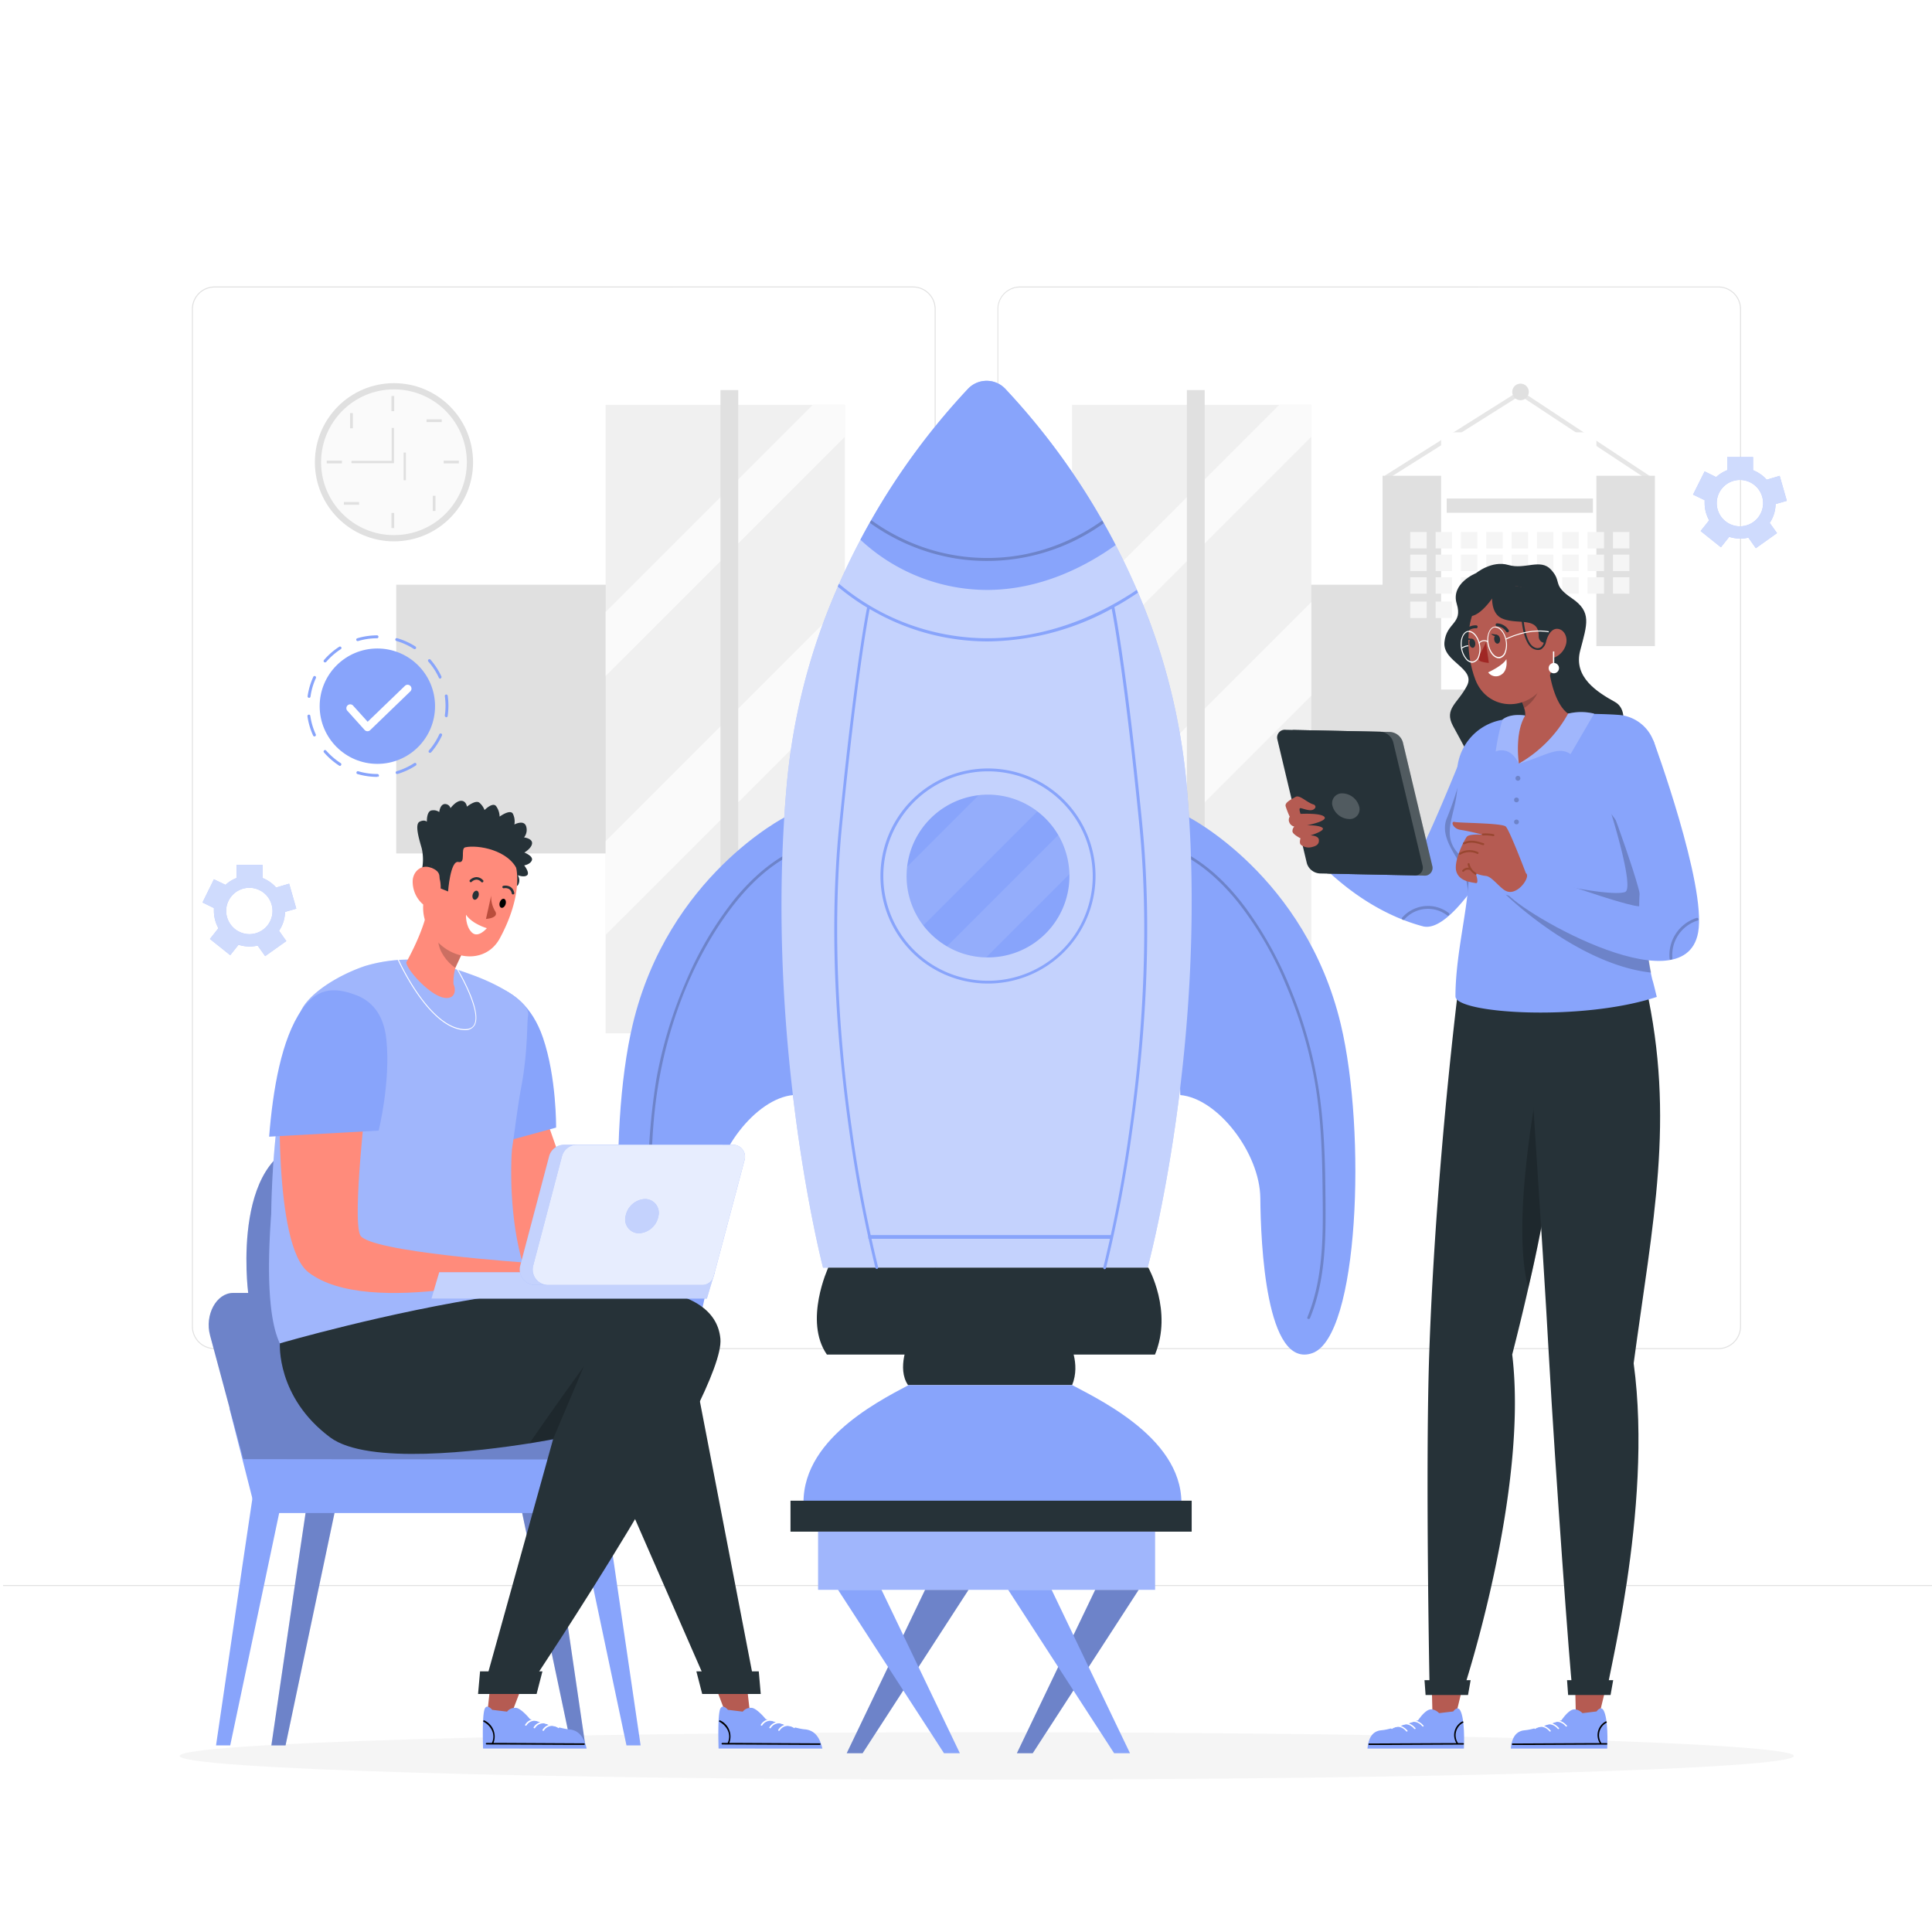 <svg class="animated" id="freepik_stories-starting-a-business-proyect" xmlns="http://www.w3.org/2000/svg" viewBox="0 0 500 500" version="1.1" xmlns:xlink="http://www.w3.org/1999/xlink" xmlns:svgjs="http://svgjs.com/svgjs"><style>svg#freepik_stories-starting-a-business-proyect:not(.animated) .animable {opacity: 0;}svg#freepik_stories-starting-a-business-proyect.animated #freepik--background-complete--inject-1 {animation: 1s 1 forwards cubic-bezier(.36,-0.01,.5,1.38) zoomOut;animation-delay: 0s;}svg#freepik_stories-starting-a-business-proyect.animated #freepik--Shadow--inject-1 {animation: 1s 1 forwards cubic-bezier(.36,-0.01,.5,1.38) fadeIn;animation-delay: 0s;}svg#freepik_stories-starting-a-business-proyect.animated #freepik--Gears--inject-1 {animation: 1s 1 forwards cubic-bezier(.36,-0.01,.5,1.38) zoomOut;animation-delay: 0s;}svg#freepik_stories-starting-a-business-proyect.animated #freepik--Icon--inject-1 {animation: 1s 1 forwards cubic-bezier(.36,-0.01,.5,1.38) fadeIn;animation-delay: 0s;}svg#freepik_stories-starting-a-business-proyect.animated #freepik--Rocket--inject-1 {animation: 1s 1 forwards cubic-bezier(.36,-0.01,.5,1.38) slideRight;animation-delay: 0s;}svg#freepik_stories-starting-a-business-proyect.animated #freepik--character-2--inject-1 {animation: 1s 1 forwards cubic-bezier(.36,-0.01,.5,1.38) zoomIn;animation-delay: 0s;}svg#freepik_stories-starting-a-business-proyect.animated #freepik--character-1--inject-1 {animation: 1s 1 forwards cubic-bezier(.36,-0.01,.5,1.38) zoomIn;animation-delay: 0s;}            @keyframes zoomOut {                0% {                    opacity: 0;                    transform: scale(1.5);                }                100% {                    opacity: 1;                    transform: scale(1);                }            }                    @keyframes fadeIn {                0% {                    opacity: 0;                }                100% {                    opacity: 1;                }            }                    @keyframes slideRight {                0% {                    opacity: 0;                    transform: translateX(30px);                }                100% {                    opacity: 1;                    transform: translateX(0);                }            }                    @keyframes zoomIn {                0% {                    opacity: 0;                    transform: scale(0.5);                }                100% {                    opacity: 1;                    transform: scale(1);                }            }        </style><g id="freepik--background-complete--inject-1" class="animable" style="transform-origin: 250.79px 242.3px;"><path d="M444.71,349.14H264a5.87,5.87,0,0,1-5.86-5.86V80A5.87,5.87,0,0,1,264,74.15H444.71A5.87,5.87,0,0,1,450.57,80V343.28A5.87,5.87,0,0,1,444.71,349.14ZM264,74.4A5.61,5.61,0,0,0,258.35,80V343.28a5.61,5.61,0,0,0,5.61,5.61H444.71a5.61,5.61,0,0,0,5.61-5.61V80a5.61,5.61,0,0,0-5.61-5.61Z" style="fill: rgb(224, 224, 224); transform-origin: 354.355px 211.645px;" id="el7fgrkqkmf2j" class="animable"></path><path d="M236.28,349.14H55.53a5.87,5.87,0,0,1-5.86-5.86V80a5.87,5.87,0,0,1,5.86-5.86H236.28A5.87,5.87,0,0,1,242.14,80V343.28A5.87,5.87,0,0,1,236.28,349.14ZM55.53,74.4A5.61,5.61,0,0,0,49.92,80V343.28a5.61,5.61,0,0,0,5.61,5.61H236.28a5.61,5.61,0,0,0,5.61-5.61V80a5.61,5.61,0,0,0-5.61-5.61Z" style="fill: rgb(224, 224, 224); transform-origin: 145.905px 211.64px;" id="el4g8ry8lwhpr" class="animable"></path><rect x="0.79" y="410.21" width="500" height="0.25" style="fill: rgb(224, 224, 224); transform-origin: 250.79px 410.335px;" id="elqdsm1zlulqf" class="animable"></rect><g id="elkexnilgj0tl"><rect x="102.55" y="151.33" width="170.3" height="69.54" style="fill: rgb(224, 224, 224); transform-origin: 187.7px 186.1px; transform: rotate(90deg);" class="animable"></rect></g><rect x="156.74" y="104.77" width="61.91" height="162.66" style="fill: rgb(240, 240, 240); transform-origin: 187.695px 186.1px;" id="elxrgffri57ha" class="animable"></rect><polygon points="218.65 104.77 218.65 113.04 156.74 174.94 156.74 158.38 210.36 104.77 218.65 104.77" style="fill: rgb(250, 250, 250); transform-origin: 187.695px 139.855px;" id="elt9rc8y164w" class="animable"></polygon><polygon points="218.65 155.8 218.65 180.04 156.74 241.94 156.74 217.71 218.65 155.8" style="fill: rgb(250, 250, 250); transform-origin: 187.695px 198.87px;" id="elm2txkpvq5hk" class="animable"></polygon><rect x="186.45" y="100.95" width="4.61" height="170.3" style="fill: rgb(224, 224, 224); transform-origin: 188.755px 186.1px;" id="el1gpgarl14lk" class="animable"></rect><g id="elqjlqo127lf"><rect x="223.26" y="151.33" width="170.3" height="69.54" style="fill: rgb(224, 224, 224); transform-origin: 308.41px 186.1px; transform: rotate(90deg);" class="animable"></rect></g><rect x="277.46" y="104.77" width="61.91" height="162.66" style="fill: rgb(240, 240, 240); transform-origin: 308.415px 186.1px;" id="el851mgpqim3s" class="animable"></rect><polygon points="339.37 104.77 339.37 113.04 277.46 174.94 277.46 158.38 331.08 104.77 339.37 104.77" style="fill: rgb(250, 250, 250); transform-origin: 308.415px 139.855px;" id="el3zovcucbxt8" class="animable"></polygon><polygon points="339.37 155.8 339.37 180.04 277.46 241.94 277.46 217.71 339.37 155.8" style="fill: rgb(250, 250, 250); transform-origin: 308.415px 198.87px;" id="ela0n81iuai2r" class="animable"></polygon><rect x="307.16" y="100.95" width="4.61" height="170.3" style="fill: rgb(224, 224, 224); transform-origin: 309.465px 186.1px;" id="el4r78y1ipaku" class="animable"></rect><circle cx="101.96" cy="119.63" r="20.47" style="fill: rgb(224, 224, 224); transform-origin: 101.96px 119.63px;" id="elvxefm742gq" class="animable"></circle><g id="el5j2xs688jmm"><circle cx="101.96" cy="119.63" r="18.86" style="fill: rgb(250, 250, 250); transform-origin: 101.96px 119.63px; transform: rotate(-76.94deg);" class="animable"></circle></g><rect x="101.31" y="102.48" width="0.71" height="3.93" style="fill: rgb(224, 224, 224); transform-origin: 101.665px 104.445px;" id="elmnym6ypz4jj" class="animable"></rect><rect x="101.31" y="132.74" width="0.71" height="3.93" style="fill: rgb(224, 224, 224); transform-origin: 101.665px 134.705px;" id="elkg0dnykqcad" class="animable"></rect><rect x="84.56" y="119.22" width="3.93" height="0.71" style="fill: rgb(224, 224, 224); transform-origin: 86.525px 119.575px;" id="elipcmeaz5li" class="animable"></rect><rect x="114.82" y="119.22" width="3.93" height="0.71" style="fill: rgb(224, 224, 224); transform-origin: 116.785px 119.575px;" id="el7yz0b6sjhz9" class="animable"></rect><g id="elsfwuz50u8ri"><rect x="110.39" y="108.53" width="3.93" height="0.71" style="fill: rgb(224, 224, 224); transform-origin: 112.355px 108.885px; transform: rotate(-45deg);" class="animable"></rect></g><g id="elkxi6arwti0f"><rect x="89" y="129.92" width="3.93" height="0.71" style="fill: rgb(224, 224, 224); transform-origin: 90.965px 130.275px; transform: rotate(-45.02deg);" class="animable"></rect></g><g id="elut12ek4uer"><rect x="90.61" y="106.91" width="0.71" height="3.93" style="fill: rgb(224, 224, 224); transform-origin: 90.965px 108.875px; transform: rotate(-45.01deg);" class="animable"></rect></g><g id="elh3g4uza5oc"><rect x="112" y="128.31" width="0.71" height="3.93" style="fill: rgb(224, 224, 224); transform-origin: 112.355px 130.275px; transform: rotate(-44.99deg);" class="animable"></rect></g><g id="elbqen8e1b4gv"><rect x="104.45" y="117.12" width="0.6" height="7.17" style="fill: rgb(224, 224, 224); transform-origin: 104.75px 120.705px; transform: rotate(-68.51deg);" class="animable"></rect></g><polygon points="101.96 119.88 90.96 119.88 90.96 119.27 101.36 119.27 101.36 110.74 101.96 110.74 101.96 119.88" style="fill: rgb(224, 224, 224); transform-origin: 96.46px 115.31px;" id="elhkx8mpc87p" class="animable"></polygon><polygon points="359.01 124.03 358.41 123.08 393.4 101.03 427.54 123.57 426.92 124.51 393.39 102.37 359.01 124.03" style="fill: rgb(230, 230, 230); transform-origin: 392.975px 112.77px;" id="elabq8uiakll4" class="animable"></polygon><rect x="357.81" y="123.13" width="70.48" height="44.08" style="fill: rgb(224, 224, 224); transform-origin: 393.05px 145.17px;" id="elhrk8bns1kmr" class="animable"></rect><g id="el8tp2ldg48s"><rect x="372.96" y="111.89" width="40.18" height="66.57" style="fill: rgb(255, 255, 255); transform-origin: 393.05px 145.175px; transform: rotate(90deg);" class="animable"></rect></g><rect x="364.97" y="137.68" width="4.25" height="4.25" style="fill: rgb(245, 245, 245); transform-origin: 367.095px 139.805px;" id="el205ij2tb1xi" class="animable"></rect><rect x="371.53" y="137.68" width="4.25" height="4.25" style="fill: rgb(245, 245, 245); transform-origin: 373.655px 139.805px;" id="elt28c6y6r7u" class="animable"></rect><rect x="378.08" y="137.68" width="4.25" height="4.25" style="fill: rgb(245, 245, 245); transform-origin: 380.205px 139.805px;" id="elb70ul3qxs" class="animable"></rect><rect x="384.64" y="137.68" width="4.25" height="4.25" style="fill: rgb(245, 245, 245); transform-origin: 386.765px 139.805px;" id="elnxxc4vvb00n" class="animable"></rect><rect x="391.2" y="137.68" width="4.25" height="4.25" style="fill: rgb(245, 245, 245); transform-origin: 393.325px 139.805px;" id="eld4ayq3vl257" class="animable"></rect><rect x="397.76" y="137.68" width="4.25" height="4.25" style="fill: rgb(245, 245, 245); transform-origin: 399.885px 139.805px;" id="eltxmuu5gdfal" class="animable"></rect><rect x="404.31" y="137.68" width="4.25" height="4.25" style="fill: rgb(245, 245, 245); transform-origin: 406.435px 139.805px;" id="eldfej67xrm98" class="animable"></rect><rect x="410.87" y="137.68" width="4.25" height="4.25" style="fill: rgb(245, 245, 245); transform-origin: 412.995px 139.805px;" id="el67s2fp27dkp" class="animable"></rect><rect x="417.43" y="137.68" width="4.25" height="4.25" style="fill: rgb(245, 245, 245); transform-origin: 419.555px 139.805px;" id="elyhv366tsx3" class="animable"></rect><rect x="364.97" y="143.54" width="4.25" height="4.25" style="fill: rgb(245, 245, 245); transform-origin: 367.095px 145.665px;" id="elpntyh81zcmc" class="animable"></rect><rect x="371.53" y="143.54" width="4.25" height="4.25" style="fill: rgb(245, 245, 245); transform-origin: 373.655px 145.665px;" id="eli467nh8uqke" class="animable"></rect><rect x="378.08" y="143.54" width="4.25" height="4.25" style="fill: rgb(245, 245, 245); transform-origin: 380.205px 145.665px;" id="ely5u61j07t8" class="animable"></rect><rect x="384.64" y="143.54" width="4.25" height="4.25" style="fill: rgb(245, 245, 245); transform-origin: 386.765px 145.665px;" id="elaeed46t8r" class="animable"></rect><rect x="391.2" y="143.54" width="4.25" height="4.25" style="fill: rgb(245, 245, 245); transform-origin: 393.325px 145.665px;" id="elu47bw9wsvcb" class="animable"></rect><rect x="397.76" y="143.54" width="4.25" height="4.25" style="fill: rgb(245, 245, 245); transform-origin: 399.885px 145.665px;" id="ele7ww9w6otr" class="animable"></rect><rect x="404.31" y="143.54" width="4.25" height="4.25" style="fill: rgb(245, 245, 245); transform-origin: 406.435px 145.665px;" id="el6msysf4vwe" class="animable"></rect><rect x="410.87" y="143.54" width="4.25" height="4.25" style="fill: rgb(245, 245, 245); transform-origin: 412.995px 145.665px;" id="el65w27xgj3uh" class="animable"></rect><rect x="417.43" y="143.54" width="4.25" height="4.25" style="fill: rgb(245, 245, 245); transform-origin: 419.555px 145.665px;" id="elzs0j4g27fe8" class="animable"></rect><rect x="364.97" y="149.39" width="4.25" height="4.25" style="fill: rgb(245, 245, 245); transform-origin: 367.095px 151.515px;" id="el2dd7jckbru8" class="animable"></rect><rect x="371.53" y="149.39" width="4.25" height="4.25" style="fill: rgb(245, 245, 245); transform-origin: 373.655px 151.515px;" id="el5l1s8j17xgw" class="animable"></rect><rect x="378.08" y="149.39" width="4.25" height="4.25" style="fill: rgb(245, 245, 245); transform-origin: 380.205px 151.515px;" id="elepst3k5it5q" class="animable"></rect><rect x="384.64" y="149.39" width="4.25" height="4.25" style="fill: rgb(245, 245, 245); transform-origin: 386.765px 151.515px;" id="el4fse13fs40w" class="animable"></rect><rect x="391.2" y="149.39" width="4.25" height="4.25" style="fill: rgb(245, 245, 245); transform-origin: 393.325px 151.515px;" id="elqrc23ajet3k" class="animable"></rect><rect x="397.76" y="149.39" width="4.25" height="4.25" style="fill: rgb(245, 245, 245); transform-origin: 399.885px 151.515px;" id="elfvy5spdu3n6" class="animable"></rect><rect x="404.31" y="149.39" width="4.25" height="4.25" style="fill: rgb(245, 245, 245); transform-origin: 406.435px 151.515px;" id="elvl3pddpq14i" class="animable"></rect><rect x="410.87" y="149.39" width="4.25" height="4.25" style="fill: rgb(245, 245, 245); transform-origin: 412.995px 151.515px;" id="elzbmj1zrrfr" class="animable"></rect><rect x="417.43" y="149.39" width="4.25" height="4.25" style="fill: rgb(245, 245, 245); transform-origin: 419.555px 151.515px;" id="el8kg7au35t5e" class="animable"></rect><rect x="364.97" y="155.69" width="4.25" height="4.25" style="fill: rgb(245, 245, 245); transform-origin: 367.095px 157.815px;" id="elfw9jfsok6hd" class="animable"></rect><rect x="371.53" y="155.69" width="4.25" height="4.25" style="fill: rgb(245, 245, 245); transform-origin: 373.655px 157.815px;" id="elgtymli1stip" class="animable"></rect><rect x="378.08" y="155.69" width="4.25" height="4.25" style="fill: rgb(245, 245, 245); transform-origin: 380.205px 157.815px;" id="elegfv7v14lui" class="animable"></rect><rect x="384.64" y="155.69" width="4.25" height="4.25" style="fill: rgb(245, 245, 245); transform-origin: 386.765px 157.815px;" id="el932x61fxkqq" class="animable"></rect><rect x="374.41" y="129.02" width="37.84" height="3.68" style="fill: rgb(224, 224, 224); transform-origin: 393.33px 130.86px;" id="elfszf60tki3" class="animable"></rect><path d="M395.65,101.43a2.14,2.14,0,1,1-2.14-2.14A2.14,2.14,0,0,1,395.65,101.43Z" style="fill: rgb(224, 224, 224); transform-origin: 393.51px 101.43px;" id="el00vfbb3ztvdd" class="animable"></path></g><g id="freepik--Shadow--inject-1" class="animable" style="transform-origin: 255.375px 454.435px;"><path d="M464.25,454.44c0,3.38-93.52,6.13-208.87,6.13S46.5,457.82,46.5,454.44,140,448.3,255.38,448.3,464.25,451.05,464.25,454.44Z" style="fill: rgb(245, 245, 245); transform-origin: 255.375px 454.435px;" id="elii01i47ung" class="animable"></path></g><g id="freepik--Gears--inject-1" class="animable" style="transform-origin: 257.42px 182.865px;"><path d="M73.77,236l2.91-.84-1.85-6.46-3.37,1a9.12,9.12,0,0,0-3.52-2.47v-3.4H61.22v3.4A9.11,9.11,0,0,0,58.36,229l-3-1.44-2.95,6,2.95,1.44c0,.25,0,.49,0,.74a9.2,9.2,0,0,0,1.17,4.48h0L54.33,243l5.25,4.2,2.15-2.7a9.29,9.29,0,0,0,2.85.45,9.07,9.07,0,0,0,2.1-.24l1.94,2.73,5.48-3.89-1.89-2.67A9,9,0,0,0,73.77,236Zm-15.24-.24a6,6,0,1,1,6,6A6.06,6.06,0,0,1,58.53,235.79Z" style="fill: rgb(136, 164, 251); transform-origin: 64.545px 235.635px;" id="elqjvp3502d3" class="animable"></path><g id="elgcpt7b27tbp"><path d="M73.77,236l2.91-.84-1.85-6.46-3.37,1a9.12,9.12,0,0,0-3.52-2.47v-3.4H61.22v3.4A9.11,9.11,0,0,0,58.36,229l-3-1.44-2.95,6,2.95,1.44c0,.25,0,.49,0,.74a9.2,9.2,0,0,0,1.17,4.48h0L54.33,243l5.25,4.2,2.15-2.7a9.29,9.29,0,0,0,2.85.45,9.07,9.07,0,0,0,2.1-.24l1.94,2.73,5.48-3.89-1.89-2.67A9,9,0,0,0,73.77,236Zm-15.24-.24a6,6,0,1,1,6,6A6.06,6.06,0,0,1,58.53,235.79Z" style="fill: rgb(255, 255, 255); opacity: 0.6; transform-origin: 64.545px 235.635px;" class="animable"></path></g><path d="M459.52,130.45l2.91-.84-1.85-6.46-3.36,1a9.24,9.24,0,0,0-3.53-2.46v-3.4H447v3.4a9.11,9.11,0,0,0-2.86,1.78L441.16,122l-3,6,3,1.44c0,.25,0,.49,0,.74a9.2,9.2,0,0,0,1.17,4.48h0l-2.21,2.77,5.25,4.2,2.15-2.7a9.29,9.29,0,0,0,2.85.45,9.16,9.16,0,0,0,2.11-.24l1.93,2.73,5.48-3.9L458,135.33A9,9,0,0,0,459.52,130.45Zm-15.23-.24a6,6,0,1,1,6,6A6,6,0,0,1,444.29,130.21Z" style="fill: rgb(136, 164, 251); transform-origin: 450.295px 130.08px;" id="el67uzloln8iq" class="animable"></path><g id="el0k68rcfq1c7f"><path d="M459.52,130.45l2.91-.84-1.85-6.46-3.36,1a9.24,9.24,0,0,0-3.53-2.46v-3.4H447v3.4a9.11,9.11,0,0,0-2.86,1.78L441.16,122l-3,6,3,1.44c0,.25,0,.49,0,.74a9.2,9.2,0,0,0,1.17,4.48h0l-2.21,2.77,5.25,4.2,2.15-2.7a9.29,9.29,0,0,0,2.85.45,9.16,9.16,0,0,0,2.11-.24l1.93,2.73,5.48-3.9L458,135.33A9,9,0,0,0,459.52,130.45Zm-15.23-.24a6,6,0,1,1,6,6A6,6,0,0,1,444.29,130.21Z" style="fill: rgb(255, 255, 255); opacity: 0.6; transform-origin: 450.295px 130.08px;" class="animable"></path></g></g><g id="freepik--Icon--inject-1" class="animable" style="transform-origin: 97.808px 182.745px;"><path d="M97.67,201.06a18.29,18.29,0,0,1-5.16-.74.36.36,0,0,1-.25-.46.37.37,0,0,1,.46-.26,17.51,17.51,0,0,0,4.94.71.41.41,0,0,1,.41.38.34.34,0,0,1-.33.37v-.37Zm5.11-.74a.38.38,0,0,1-.36-.27.36.36,0,0,1,.25-.46,17.61,17.61,0,0,0,4.53-2.1.38.38,0,0,1,.52.11.38.38,0,0,1-.11.52,18.21,18.21,0,0,1-4.72,2.18ZM88,198.22a.36.36,0,0,1-.2-.06,18.59,18.59,0,0,1-3.94-3.41.38.38,0,0,1,0-.53.37.37,0,0,1,.53,0,18.1,18.1,0,0,0,3.77,3.27.36.36,0,0,1,.12.51A.38.38,0,0,1,88,198.22Zm23.27-3.4a.38.38,0,0,1-.25-.09.38.38,0,0,1,0-.53,17.36,17.36,0,0,0,2.69-4.2.38.38,0,0,1,.69.31,18.37,18.37,0,0,1-2.81,4.38A.35.35,0,0,1,111.25,194.82Zm-29.89-4.23a.37.37,0,0,1-.34-.22,18,18,0,0,1-1.47-5,.37.37,0,0,1,.32-.42.36.36,0,0,1,.42.31,17.37,17.37,0,0,0,1.41,4.79.37.37,0,0,1-.18.5A.45.45,0,0,1,81.36,190.59Zm34.06-5h0a.38.38,0,0,1-.32-.43,17.39,17.39,0,0,0,0-5,.37.37,0,0,1,.32-.42.37.37,0,0,1,.42.31,18,18,0,0,1,0,5.21A.38.38,0,0,1,115.42,185.63Zm-35.51-5h0a.38.38,0,0,1-.32-.42,18.2,18.2,0,0,1,1.47-5,.37.37,0,0,1,.49-.19.39.39,0,0,1,.19.5,17,17,0,0,0-1.4,4.79A.38.38,0,0,1,79.91,180.6Zm34-4.95a.39.39,0,0,1-.34-.22,17.23,17.23,0,0,0-2.72-4.19.38.38,0,0,1,0-.53.37.37,0,0,1,.53,0,18.13,18.13,0,0,1,2.83,4.36.38.38,0,0,1-.18.5A.47.47,0,0,1,114,175.65ZM84.1,171.42a.38.38,0,0,1-.24-.09.37.37,0,0,1,0-.53,18.34,18.34,0,0,1,3.93-3.42.38.38,0,0,1,.52.11.37.37,0,0,1-.12.52,17.56,17.56,0,0,0-3.76,3.28A.37.37,0,0,1,84.1,171.42ZM107.32,168a.41.41,0,0,1-.21-.05,17.09,17.09,0,0,0-4.54-2.07.38.38,0,0,1-.25-.47.36.36,0,0,1,.46-.25,18.1,18.1,0,0,1,4.74,2.15.38.38,0,0,1,.11.52A.37.37,0,0,1,107.32,168Zm-14.74-2.09a.37.37,0,0,1-.1-.73,17.83,17.83,0,0,1,5.15-.75h0a.38.38,0,0,1,0,.75,17.17,17.17,0,0,0-4.94.72Z" style="fill: rgb(136, 164, 251); transform-origin: 97.808px 182.745px;" id="elnxra5s46y1b" class="animable"></path><circle cx="97.66" cy="182.76" r="14.93" style="fill: rgb(136, 164, 251); transform-origin: 97.66px 182.76px;" id="el8cf3n9guonu" class="animable"></circle><path d="M95.07,189.24h0a1,1,0,0,1-.71-.33l-4.5-5a1,1,0,0,1,1.48-1.34l3.81,4.22,9.63-9.28a1,1,0,0,1,1.42,0,1,1,0,0,1,0,1.41L95.76,189A1,1,0,0,1,95.07,189.24Z" style="fill: rgb(255, 255, 255); transform-origin: 98.065px 183.228px;" id="elijfmme5jkrj" class="animable"></path></g><g id="freepik--Rocket--inject-1" class="animable" style="transform-origin: 255.375px 276.137px;"><path d="M203.3,211.39s-30.4,15.33-39.55,53.72c-6.67,28-4.65,80.84,7.37,85.08s13.36-28.48,13.46-40.11,11-25.83,20.71-26.68C205.29,283.4,207.19,222,203.3,211.39Z" style="fill: rgb(136, 164, 251); transform-origin: 182.868px 280.978px;" id="elley4qq2vee" class="animable"></path><g id="el33jo275ilst"><path d="M207.85,219c-7.19,2.74-13.1,8-17.89,13.88a90.79,90.79,0,0,0-12.47,21.21,114.48,114.48,0,0,0-7.65,25.34,171.9,171.9,0,0,0-2.13,27.76c-.16,11.37-.44,23.21,4,33.93.17.43.88.24.7-.19-3.84-9.34-4.07-19.54-4-29.49.08-9.39.22-18.82,1.55-28.13,2.38-16.54,8.41-33.27,18.22-46.89,5.09-7.06,11.62-13.57,19.88-16.72.44-.17.25-.87-.19-.7Z" style="opacity: 0.2; transform-origin: 187.974px 280.168px;" class="animable"></path></g><path d="M307.45,211.39s30.4,15.33,39.55,53.72c6.67,28,4.65,80.84-7.37,85.08s-13.36-28.48-13.46-40.11-11-25.83-20.71-26.68C305.46,283.4,303.56,222,307.45,211.39Z" style="fill: rgb(136, 164, 251); transform-origin: 327.882px 280.978px;" id="el6x6fs4o4cnw" class="animable"></path><g id="elm56i0928q9q"><path d="M302.71,219.69c7.23,2.76,13.14,8.12,17.9,14.11a90.63,90.63,0,0,1,12.16,21A114,114,0,0,1,340.28,280c1.59,9.12,1.91,18.39,2,27.63.15,11.17.39,22.76-3.94,33.29-.17.43.53.62.7.19,3.89-9.46,4.09-19.82,4-29.9-.08-9.51-.25-19.06-1.63-28.49a113.68,113.68,0,0,0-7.16-26.17,95.49,95.49,0,0,0-11.71-21.37C317.47,228.31,311,222.09,302.9,219c-.44-.17-.63.53-.19.7Z" style="opacity: 0.2; transform-origin: 322.757px 280.163px;" class="animable"></path></g><path d="M297,328.06H213s-15.38-59.1-9.35-125.37a163.48,163.48,0,0,1,13.2-50.88c.1-.25.21-.5.32-.74,1.76-4,3.61-7.77,5.51-11.36a180.41,180.41,0,0,1,27.67-38.87,6.65,6.65,0,0,1,10,0,180.59,180.59,0,0,1,28.38,40.22c1.9,3.67,3.75,7.54,5.5,11.6l.31.72a164.13,164.13,0,0,1,12.52,49.31C313.08,269,297,328.06,297,328.06Z" style="fill: rgb(136, 164, 251); transform-origin: 255.329px 213.317px;" id="elr9xwtgedmem" class="animable"></path><g id="el33qxlqenzkh"><g style="opacity: 0.5; transform-origin: 255.329px 213.317px;" class="animable"><path d="M297,328.06H213s-15.38-59.1-9.35-125.37a163.48,163.48,0,0,1,13.2-50.88c.1-.25.21-.5.32-.74,1.76-4,3.61-7.77,5.51-11.36a180.41,180.41,0,0,1,27.67-38.87,6.65,6.65,0,0,1,10,0,180.59,180.59,0,0,1,28.38,40.22c1.9,3.67,3.75,7.54,5.5,11.6l.31.72a164.13,164.13,0,0,1,12.52,49.31C313.08,269,297,328.06,297,328.06Z" style="fill: rgb(255, 255, 255); transform-origin: 255.329px 213.317px;" id="el2yowb15q1uy" class="animable"></path></g></g><rect x="224.72" y="319.64" width="62.99" height="0.96" style="fill: rgb(136, 164, 251); transform-origin: 256.215px 320.12px;" id="elw2cnxgcnbuh" class="animable"></rect><path d="M298.91,350.56H214c-6.05-8.71.35-22.5.35-22.5h82.84S303.56,339.31,298.91,350.56Z" style="fill: rgb(38, 50, 56); transform-origin: 256.004px 339.31px;" id="elcikv5mkqpr8" class="animable"></path><path d="M277.46,358.46H235c-3-4.36.18-11.25.18-11.25H276.6S279.78,352.83,277.46,358.46Z" style="fill: rgb(38, 50, 56); transform-origin: 256.01px 352.835px;" id="el9emarpbxx6j" class="animable"></path><path d="M277.48,358.46H235.14c-8.57,4.55-29.89,15.41-26.91,33.81h97.25C308.46,373.87,286.05,363,277.48,358.46Z" style="fill: rgb(136, 164, 251); transform-origin: 256.849px 375.365px;" id="el4eigb0kdj5v" class="animable"></path><rect x="204.58" y="388.38" width="103.83" height="8.01" style="fill: rgb(38, 50, 56); transform-origin: 256.495px 392.385px;" id="el2stfffup9qb" class="animable"></rect><path d="M288.73,141.06c-7.66,5.48-19.38,11.62-33.38,11.62a48.27,48.27,0,0,1-32.68-13q1.2-2.27,2.42-4.42l.39-.67a178.93,178.93,0,0,1,24.86-33.78,6.65,6.65,0,0,1,10,0,178.59,178.59,0,0,1,24.92,33.87l.39.69Q287.22,138.14,288.73,141.06Z" style="fill: rgb(136, 164, 251); transform-origin: 255.7px 125.612px;" id="eleirx8nfp7g5" class="animable"></path><g id="elrkriou8amme"><path d="M285.66,135.4a52.61,52.61,0,0,1-7.79,4.63,51.63,51.63,0,0,1-30.93,4.44,52.64,52.64,0,0,1-21.85-9.18l.39-.67a51.3,51.3,0,0,0,8.4,4.95,50.68,50.68,0,0,0,30.78,4,51.78,51.78,0,0,0,20.61-8.85Z" style="opacity: 0.2; transform-origin: 255.375px 139.895px;" class="animable"></path></g><path d="M295.61,213.27c-3.85-38.88-6.86-54.44-7.21-56.15,1.45-.79,2.81-1.59,4-2.37.73-.45,1.43-.91,2.1-1.37l-.31-.72c-.71.48-1.44,1-2.2,1.44-8,5.05-20.85,11.08-36.33,11.08a59.52,59.52,0,0,1-34.11-10.72c-1.65-1.14-3.12-2.29-4.43-3.39-.11.24-.22.49-.32.74,1.27,1.06,2.7,2.16,4.28,3.27,1,.7,2.13,1.43,3.32,2.15-.43,2.16-3.4,17.85-7.18,56-3,29.8-.26,59.45,2.52,79.08a350.5,350.5,0,0,0,6.82,35.81.36.36,0,0,0,.35.27l.09,0a.37.37,0,0,0,.26-.44,348.89,348.89,0,0,1-6.8-35.74c-2.78-19.58-5.47-49.16-2.52-78.89,3.66-36.94,6.56-52.79,7.12-55.72A60,60,0,0,0,255.7,166a68,68,0,0,0,32-8.46c.5,2.54,3.43,18.3,7.15,55.85,2.95,29.73.26,59.31-2.52,78.89a348.89,348.89,0,0,1-6.8,35.74.37.37,0,0,0,.26.44l.09,0a.36.36,0,0,0,.35-.27,350.5,350.5,0,0,0,6.82-35.81C295.87,272.72,298.57,243.07,295.61,213.27Z" style="fill: rgb(136, 164, 251); transform-origin: 256.406px 239.765px;" id="elbpvdukzf37h" class="animable"></path><path d="M255.7,254.54a27.83,27.83,0,1,1,27.82-27.82A27.85,27.85,0,0,1,255.7,254.54Zm0-54.92a27.1,27.1,0,1,0,27.1,27.1A27.13,27.13,0,0,0,255.7,199.62Z" style="fill: rgb(136, 164, 251); transform-origin: 255.69px 226.71px;" id="eln8bbi56kq8q" class="animable"></path><path d="M276.77,226.71a21.07,21.07,0,0,1-21.07,21.07h-.49a20.85,20.85,0,0,1-10.13-2.86,21.25,21.25,0,0,1-6.14-5.42,20.94,20.94,0,0,1-4.31-12.78,22.22,22.22,0,0,1,.14-2.45,21.1,21.1,0,0,1,18.47-18.47,22.26,22.26,0,0,1,2.46-.14,21.09,21.09,0,0,1,21.06,20.57C276.77,226.39,276.77,226.55,276.77,226.71Z" style="fill: rgb(136, 164, 251); transform-origin: 255.7px 226.72px;" id="ellw5kcqf2t4b" class="animable"></path><g id="elmel9jjn7zds"><path d="M268.47,210l-29.53,29.53a20.94,20.94,0,0,1-4.31-12.78,22.22,22.22,0,0,1,.14-2.45l18.47-18.47a22.26,22.26,0,0,1,2.46-.14A21,21,0,0,1,268.47,210Z" style="fill: rgb(255, 255, 255); opacity: 0.1; transform-origin: 251.55px 222.61px;" class="animable"></path></g><g id="el6n28a022e2q"><path d="M276.76,226.22l-21.55,21.55a20.85,20.85,0,0,1-10.13-2.86l28.81-28.8A20.75,20.75,0,0,1,276.76,226.22Z" style="fill: rgb(255, 255, 255); opacity: 0.1; transform-origin: 260.92px 231.94px;" class="animable"></path></g><polygon points="250.66 411.44 246.97 417.13 237.71 431.42 233.77 437.49 223.24 453.73 219.13 453.73 229.83 431.42 233.77 423.2 236.25 418.02 236.25 418.02 239.41 411.44 250.66 411.44" style="fill: rgb(136, 164, 251); transform-origin: 234.895px 432.585px;" id="el660l8z3ocwg" class="animable"></polygon><g id="eldg9qqrivyfe"><polygon points="250.66 411.44 246.97 417.13 237.71 431.42 233.77 437.49 223.24 453.73 219.13 453.73 229.83 431.42 233.77 423.2 236.25 418.02 236.25 418.02 239.41 411.44 250.66 411.44" style="opacity: 0.2; transform-origin: 234.895px 432.585px;" class="animable"></polygon></g><polygon points="294.69 411.44 293.5 413.28 281.74 431.42 277.8 437.49 267.27 453.73 263.17 453.73 273.86 431.42 277.8 423.2 282.11 414.22 283.44 411.44 294.69 411.44" style="fill: rgb(136, 164, 251); transform-origin: 278.93px 432.585px;" id="elc58cc9mowb4" class="animable"></polygon><g id="elv4h47378rg"><polygon points="294.69 411.44 293.5 413.28 281.74 431.42 277.8 437.49 267.27 453.73 263.17 453.73 273.86 431.42 277.8 423.2 282.11 414.22 283.44 411.44 294.69 411.44" style="opacity: 0.2; transform-origin: 278.93px 432.585px;" class="animable"></polygon></g><rect x="211.73" y="396.39" width="87.2" height="15.05" style="fill: rgb(136, 164, 251); transform-origin: 255.33px 403.915px;" id="el4yj3w7wr04i" class="animable"></rect><g id="el83sw7p3dvi9"><rect x="211.73" y="396.39" width="87.2" height="15.05" style="fill: rgb(255, 255, 255); opacity: 0.2; transform-origin: 255.33px 403.915px;" class="animable"></rect></g><polygon points="248.41 453.73 244.3 453.73 233.77 437.49 229.83 431.42 221.92 419.21 216.88 411.44 228.13 411.44 231.48 418.41 233.77 423.2 237.71 431.42 248.41 453.73" style="fill: rgb(136, 164, 251); transform-origin: 232.645px 432.585px;" id="eltarv0njnv4" class="animable"></polygon><polygon points="292.44 453.73 288.33 453.73 277.8 437.49 273.86 431.42 263.7 415.74 260.91 411.44 272.16 411.44 273.82 414.9 277.8 423.2 281.74 431.42 292.44 453.73" style="fill: rgb(136, 164, 251); transform-origin: 276.675px 432.585px;" id="elidx6mt8s4ql" class="animable"></polygon></g><g id="freepik--character-2--inject-1" class="animable" style="transform-origin: 385.116px 299.237px;"><path d="M393.59,208.86a163.72,163.72,0,0,1-11.27,19.47c-.78,1.11-1.56,2.19-2.36,3.21-4.08,5.25-8.36,9.09-11.75,8.18-18.87-5.06-30.79-21-30.79-21l3.54-4s22.76,8.87,24.54,8.7,13-28.25,13-28.25Z" style="fill: rgb(136, 164, 251); transform-origin: 365.505px 217.512px;" id="el49in27dkgog" class="animable"></path><g id="eljqgai28t7ao"><path d="M384.06,221.45l-1.74,6.88c-.78,1.11-1.56,2.19-2.36,3.21a21.15,21.15,0,0,0-1.13-5.92c-1.41-3.91-6.55-8.84-4.33-14a81.55,81.55,0,0,0,4-12.73Z" style="opacity: 0.2; transform-origin: 379.006px 215.215px;" class="animable"></path></g><g id="ela5472kusekw"><path d="M374.57,236.93A8.16,8.16,0,0,0,363.4,238c-.32.35-.83-.17-.52-.52a8.89,8.89,0,0,1,12.06-1.2c.37.28,0,.91-.37.63Z" style="opacity: 0.2; transform-origin: 368.938px 236.289px;" class="animable"></path></g><path d="M368.49,226.6l-24.39-.5a3.71,3.71,0,0,1-3.4-2.65l-7.61-32a2,2,0,0,1,2.17-2.53l24.39.51a3.7,3.7,0,0,1,3.4,2.64l7.61,32A2,2,0,0,1,368.49,226.6Z" style="fill: rgb(38, 50, 56); transform-origin: 351.875px 207.76px;" id="elnxj40dggis9" class="animable"></path><g id="elxaqu1v9hrhg"><path d="M368.49,226.6l-24.39-.5a3.71,3.71,0,0,1-3.4-2.65l-7.61-32a2,2,0,0,1,2.17-2.53l24.39.51a3.7,3.7,0,0,1,3.4,2.64l7.61,32A2,2,0,0,1,368.49,226.6Z" style="fill: rgb(255, 255, 255); opacity: 0.2; transform-origin: 351.875px 207.76px;" class="animable"></path></g><path d="M366,226.55l-24.4-.5a3.72,3.72,0,0,1-3.39-2.65l-7.62-32a2,2,0,0,1,2.17-2.53l24.4.5a3.72,3.72,0,0,1,3.39,2.65l7.61,32A2,2,0,0,1,366,226.55Z" style="fill: rgb(38, 50, 56); transform-origin: 349.375px 207.709px;" id="eli0ici0jvu48" class="animable"></path><g id="els1mt56z38z"><path d="M344.85,208.58a4.64,4.64,0,0,0,4.22,3.38,2.53,2.53,0,0,0,2.68-3.24,4.63,4.63,0,0,0-4.21-3.39A2.55,2.55,0,0,0,344.85,208.58Z" style="fill: rgb(255, 255, 255); opacity: 0.2; transform-origin: 348.302px 208.646px;" class="animable"></path></g><path d="M336.58,210.63s5.34-.3,6.19.8-4.51,2.16-4.51,2.16,3.16-.09,4,.66-3.12,1.95-3.12,1.95,2.11,0,2.19,1.18-.72,1.58-1.89,1.86a3.21,3.21,0,0,1-2.8-.64c-.46-.46-.07-1.65-.07-1.65s-2-1-2.08-1.76a1.67,1.67,0,0,1,.48-1.28,1.75,1.75,0,0,1-1.29-1.07,1.57,1.57,0,0,1,.1-1.48,22.21,22.21,0,0,1-1.06-2.71c-.26-1,1.51-1.79,2.58-2.42s3,1.57,4.76,2c0,0,.9.55-.06,1.22s-3-.34-3.48-.3S336.58,210.63,336.58,210.63Z" style="fill: rgb(181, 91, 82); transform-origin: 337.778px 212.724px;" id="elh6g8ut1ekep" class="animable"></path><path d="M382,148.33s-6.63,2.63-5,7.92-2.67,4.8-3.18,9.93,8.2,6.71,5.83,11.3-6,5.92-3.62,10.39,5.56,9.59,5.56,12.9c0,7.84,15-11.48,26.55-8.3s14.58-8.15,9.86-10.77-10.84-6.47-9.05-13.32,3.08-10-2.17-13.56-2.37-4.15-5.4-7.42c-2.73-2.94-6.71.09-11-1.18S382,148.33,382,148.33Z" style="fill: rgb(38, 50, 56); transform-origin: 396.967px 174.296px;" id="el4mgxuvuyfwa" class="animable"></path><path d="M384.08,173.42a2.46,2.46,0,1,0,2.16-2.73A2.46,2.46,0,0,0,384.08,173.42Z" style="fill: rgb(255, 255, 255); transform-origin: 386.523px 173.134px;" id="el3jl5cnb2s7t" class="animable"></path><polygon points="379.22 433.74 376.55 444.75 370.75 444.75 370.48 433.74 379.22 433.74" style="fill: rgb(181, 91, 82); transform-origin: 374.85px 439.245px;" id="ellwl2toi33nh" class="animable"></polygon><path d="M353.9,452.54c.32-3.59,1.89-4.66,3.84-4.78s9.25-2.55,9.25-2.55,1.51-2.28,2.85-2.74,2.61.89,2.61.89l3.65-.44s1.09-1.64,1.84-.21c1.16,2.23,1,8.39.91,9.83Z" style="fill: rgb(136, 164, 251); transform-origin: 366.406px 447.332px;" id="eljj2m3vcj6t" class="animable"></path><path d="M354.38,451.6l4.52,0,19.79-.1c.25,0,.2-.39-.05-.38H377.3s0,0,0-.05a3.67,3.67,0,0,1,1.34-5.22c.21-.11,0-.45-.23-.33a4,4,0,0,0-1.49,5.6h-2.79l-19.79.1C354.07,451.22,354.12,451.61,354.38,451.6Z" id="elndxk0p3vunm" class="animable" style="transform-origin: 366.507px 448.547px;"></path><path d="M368.09,446.76c-1-1.21-2.53-1.55-3.63-.64-.18.15-.41-.18-.24-.33,1.26-1,3-.59,4.17.78.17.2-.13.39-.3.19Z" style="fill: rgb(255, 255, 255); transform-origin: 366.3px 446.041px;" id="elfw2kopj7uwn" class="animable"></path><path d="M366,447.41c-1-1.21-2.53-1.56-3.63-.64-.17.14-.41-.19-.23-.33,1.25-1.05,3-.6,4.17.77.17.2-.14.39-.31.2Z" style="fill: rgb(255, 255, 255); transform-origin: 364.218px 446.675px;" id="elviabnues3dn" class="animable"></path><path d="M363.93,448.05c-1-1.21-2.53-1.55-3.63-.64-.18.15-.41-.19-.24-.33,1.26-1.05,3-.59,4.17.77.17.21-.13.4-.3.2Z" style="fill: rgb(255, 255, 255); transform-origin: 362.14px 447.319px;" id="el6mdosn7g12" class="animable"></path><path d="M403.22,289.44a383.65,383.65,0,0,1-7.7,43.94q-1.83,8.06-4.16,17.18c4.27,35.26-12.44,86.2-12.44,86.2l-8.95-.2s-1.12-56.93-.07-86.73c1.72-48.83,7.67-95.34,7.67-95.34l24.38-.1S406.16,261.73,403.22,289.44Z" style="fill: rgb(38, 50, 56); transform-origin: 386.857px 345.575px;" id="elmh21vuldew" class="animable"></path><g id="elsljclmlff9p"><path d="M403.22,289.44a383.65,383.65,0,0,1-7.7,43.94c-5.13-19.53,4.15-61.21,4.15-61.21Z" style="opacity: 0.2; transform-origin: 398.597px 302.775px;" class="animable"></path></g><polygon points="368.94 438.67 368.66 434.83 380.6 434.83 379.92 438.67 368.94 438.67" style="fill: rgb(38, 50, 56); transform-origin: 374.63px 436.75px;" id="elgny1dtnfy4l" class="animable"></polygon><polygon points="416.33 433.74 413.65 444.75 407.85 444.75 407.59 433.74 416.33 433.74" style="fill: rgb(181, 91, 82); transform-origin: 411.96px 439.245px;" id="elt23uewv4ux" class="animable"></polygon><polygon points="405.83 438.67 405.55 434.83 417.49 434.83 416.81 438.67 405.83 438.67" style="fill: rgb(38, 50, 56); transform-origin: 411.52px 436.75px;" id="elbov5rw2i59j" class="animable"></polygon><path d="M391,452.54c.31-3.59,1.89-4.66,3.84-4.78s9.25-2.55,9.25-2.55,1.51-2.28,2.84-2.74,2.62.89,2.62.89l3.64-.44s1.09-1.64,1.85-.21c1.16,2.23,1,8.39.91,9.83Z" style="fill: rgb(136, 164, 251); transform-origin: 403.506px 447.332px;" id="ellrxybfqt83" class="animable"></path><path d="M391.48,451.6l4.53,0,19.79-.1c.25,0,.2-.39-.06-.38h-1.33l0-.05a3.68,3.68,0,0,1,1.35-5.22c.21-.11,0-.45-.23-.33a4,4,0,0,0-1.5,5.6h-2.79l-19.78.1C391.18,451.22,391.23,451.61,391.48,451.6Z" id="elkezqffymqtl" class="animable" style="transform-origin: 403.617px 448.547px;"></path><path d="M405.2,446.76c-1-1.21-2.54-1.55-3.63-.64-.18.15-.42-.18-.24-.33,1.26-1,3-.59,4.17.78.17.2-.14.39-.3.19Z" style="fill: rgb(255, 255, 255); transform-origin: 403.408px 446.041px;" id="el50y4bt2w67" class="animable"></path><path d="M403.15,447.41c-1-1.21-2.53-1.56-3.63-.64-.17.14-.41-.19-.24-.33,1.26-1.05,3-.6,4.17.77.18.2-.13.39-.3.2Z" style="fill: rgb(255, 255, 255); transform-origin: 401.363px 446.675px;" id="elf6194h60qh5" class="animable"></path><path d="M401,448.05c-1-1.21-2.54-1.55-3.63-.64-.18.15-.42-.19-.24-.33,1.26-1.05,3-.59,4.17.77.17.21-.14.4-.3.2Z" style="fill: rgb(255, 255, 255); transform-origin: 399.208px 447.319px;" id="el56nfin324mf" class="animable"></path><path d="M394.83,256.36s4.55,67.41,6,94.2c1.71,30.61,5.54,82.78,6.05,86.19h9.25c-1.06,1,11.88-45.79,6.66-83.92,4.89-36.46,10.84-63.16,3.17-97.5Z" style="fill: rgb(38, 50, 56); transform-origin: 412.234px 346.048px;" id="el4hl6gm1y97e" class="animable"></path><path d="M428.78,258c-19.44,6.42-52.11,4.31-52.11-.14,0-12.54,4.44-26.64,3.25-34.81-9.19-6.43-2-12.24-2.81-21.77a14.12,14.12,0,0,1,11.72-15c1.66-.28,3.38-.56,5.07-.78l1-.13a102.74,102.74,0,0,1,13.59-.64c1.66,0,3.38,0,5.18.05s3.54.11,5.2.23a10.45,10.45,0,0,1,9.56,12.25,196.41,196.41,0,0,0-2.83,25.31c-.08,1.75-.14,3.44-.16,5.1a133.67,133.67,0,0,0,.79,17.4c0,.11,0,.22,0,.32q.42,3.45,1,6.36c.12.61.25,1.19.39,1.76C428,254.68,428.46,256.79,428.78,258Z" style="fill: rgb(136, 164, 251); transform-origin: 401.987px 223.38px;" id="el8asyyz4ri8e" class="animable"></path><g id="elgx0cogbr58h"><path d="M393.47,201.42a.63.63,0,1,1-.63-.63A.63.63,0,0,1,393.47,201.42Z" style="opacity: 0.2; transform-origin: 392.84px 201.42px;" class="animable"></path></g><g id="elyfirzjkmu6n"><circle cx="392.46" cy="207.02" r="0.62" style="opacity: 0.2; transform-origin: 392.46px 207.02px;" class="animable"></circle></g><g id="elem91mbwxzq6"><circle cx="392.46" cy="212.72" r="0.62" style="opacity: 0.2; transform-origin: 392.46px 212.72px;" class="animable"></circle></g><path d="M408.52,184.69c-4.6,8.09-15.43,12.93-15.43,12.93-1.47-3.62-1-9.43.81-12.16l1-.13A102.74,102.74,0,0,1,408.52,184.69Z" style="fill: rgb(181, 91, 82); transform-origin: 400.369px 191.145px;" id="el1aivbqmgrdq" class="animable"></path><g id="elonnonz61p5e"><path d="M427.32,251.71c-19.15-2.11-37.61-20.17-37.61-20.17l35.94,12a10.33,10.33,0,0,0,.65,1.84Q426.72,248.8,427.32,251.71Z" style="opacity: 0.2; transform-origin: 408.515px 241.625px;" class="animable"></path></g><g id="elfz10pcaxe1w"><path d="M424.88,226.55a47.7,47.7,0,0,0-.59,10.38,11.8,11.8,0,0,1-8.38.35,17.74,17.74,0,0,1-8.94-7.59s10.91,2.15,13.61,1.15c2.42-.9-3.37-19.64-3.56-20.17l8,10.91C425,223.28,424.9,224.93,424.88,226.55Z" style="opacity: 0.2; transform-origin: 415.995px 224.277px;" class="animable"></path></g><path d="M393.78,187.87a1.72,1.72,0,0,1-.17.37c-1.57,2.47.13,4.72,2.83,4.53a6.49,6.49,0,0,0,.77-.11,4.71,4.71,0,0,0,2.53-1.41h0a58.87,58.87,0,0,1,6.7-6.16c-4-2.17-5.52-9.88-5.9-14.7l-6.29,8-1.17,1.75a14,14,0,0,1,1.36,3.09A5,5,0,0,1,393.78,187.87Z" style="fill: rgb(181, 91, 82); transform-origin: 399.724px 181.586px;" id="elsz71a4v4qsa" class="animable"></path><path d="M405.83,184.69a14,14,0,0,1,6.73,0l-6.11,10.49c-3.21-2.34-6.9.7-13.36,2.44A33.64,33.64,0,0,0,405.83,184.69Z" style="fill: rgb(136, 164, 251); transform-origin: 402.825px 190.95px;" id="ellx1n75qky3s" class="animable"></path><g id="elqo5pvffinrc"><path d="M405.83,184.69a14,14,0,0,1,6.73,0l-6.11,10.49c-3.21-2.34-6.9.7-13.36,2.44A33.64,33.64,0,0,0,405.83,184.69Z" style="fill: rgb(255, 255, 255); opacity: 0.2; transform-origin: 402.825px 190.95px;" class="animable"></path></g><path d="M394.72,185.17s-3.73-.69-5.89,1.07a57.93,57.93,0,0,0-1.75,8.26s3.59-1.79,6,3.12C393.09,197.62,391.87,189.79,394.72,185.17Z" style="fill: rgb(136, 164, 251); transform-origin: 390.9px 191.328px;" id="el1tpo35ux8li" class="animable"></path><g id="ella5hc3qwfw"><path d="M394.72,185.17s-3.73-.69-5.89,1.07a57.93,57.93,0,0,0-1.75,8.26s3.59-1.79,6,3.12C393.09,197.62,391.87,189.79,394.72,185.17Z" style="fill: rgb(255, 255, 255); opacity: 0.2; transform-origin: 390.9px 191.328px;" class="animable"></path></g><g id="elk8erycj54cd"><g style="opacity: 0.2; transform-origin: 395.675px 180.81px;" class="animable"><path d="M394.45,183.23a14,14,0,0,0-1.36-3.09l1.17-1.75,4,.09A9.41,9.41,0,0,1,394.45,183.23Z" id="elvp406u43hn" class="animable" style="transform-origin: 395.675px 180.81px;"></path></g></g><path d="M401.7,161.8c.63,7.92,1.06,11.25-2.26,15.82-5,6.88-14.66,5.89-17.6-1.68-2.64-6.82-3.23-18.62,3.86-22.8s15.37.75,16,8.66" style="fill: rgb(181, 91, 82); transform-origin: 391.076px 166.931px;" id="elid9ss94q6z" class="animable"></path><path d="M386.49,151.65s-1.66,6.75,2.32,8.44,9.41-.63,9.41,4.51c0,2.9,4.55,2,4.27-.67s1.61-7.77-4-10.54A22.22,22.22,0,0,0,386.49,151.65Z" style="fill: rgb(38, 50, 56); transform-origin: 394.364px 158.925px;" id="eldi3dc8lmxos" class="animable"></path><path d="M398,168.21a2.77,2.77,0,0,1-1.23-.33c-2.68-1.33-3.05-8.12-3.06-8.41l.51,0c0,.07.36,6.78,2.78,8a1.73,1.73,0,0,0,1.59.13c.89-.46,1.13-1.91,1.13-1.92l.5.08a3.37,3.37,0,0,1-1.39,2.29A1.82,1.82,0,0,1,398,168.21Z" style="fill: rgb(38, 50, 56); transform-origin: 396.965px 163.841px;" id="ele4qxygsq5bl" class="animable"></path><path d="M386.88,153.86s-4.39,7-7.43,5.35,4.2-9.51,7-7.56S386.88,153.86,386.88,153.86Z" style="fill: rgb(38, 50, 56); transform-origin: 383.268px 155.402px;" id="el2p8l5kawvbr" class="animable"></path><path d="M385.14,174s3.85-1.74,4.7-3.42c0,0,.57,3-1.45,4.11A2.45,2.45,0,0,1,385.14,174Z" style="fill: rgb(255, 255, 255); transform-origin: 387.527px 172.807px;" id="elbcpnnoz7b6h" class="animable"></path><path d="M388.21,165.31c.09.64-.18,1.2-.6,1.26s-.82-.41-.91-1,.17-1.2.59-1.26.83.41.92,1.05" style="fill: rgb(38, 50, 56); transform-origin: 387.455px 165.44px;" id="elukuq2ii11j" class="animable"></path><path d="M381.79,166.39c.09.64-.18,1.2-.59,1.26s-.83-.41-.92-1.05.17-1.2.59-1.26.83.41.92,1" style="fill: rgb(38, 50, 56); transform-origin: 381.035px 166.495px;" id="elvp4eaiwvpb" class="animable"></path><path d="M381.06,165.35l-1.59-.23s.95,1.09,1.59.23" style="fill: rgb(38, 50, 56); transform-origin: 380.265px 165.4px;" id="eldm5tyb6wdyd" class="animable"></path><path d="M384.57,166.26s-.86,1.84-1.85,3.48a1,1,0,0,0,.51,1.43,9.43,9.43,0,0,0,2.08.39Z" style="fill: rgb(160, 39, 36); transform-origin: 383.949px 168.91px;" id="el1biu689i0t4" class="animable"></path><path d="M405.25,166.85a5.08,5.08,0,0,1-2.7,3.2c-1.67.73-2.81-1.06-2.59-3.07.2-1.81,1.3-4.37,3.1-4.24s2.76,2.28,2.19,4.11" style="fill: rgb(181, 91, 82); transform-origin: 402.673px 166.476px;" id="ell7amqa3uhon" class="animable"></path><rect x="401.91" y="168.59" width="0.33" height="3.68" style="fill: rgb(255, 255, 255); transform-origin: 402.075px 170.43px;" id="eld18a8m837uh" class="animable"></rect><circle cx="402.13" cy="172.91" r="1.34" style="fill: rgb(255, 255, 255); transform-origin: 402.13px 172.91px;" id="elp3qtivdhy7" class="animable"></circle><path d="M390.06,163.64a.37.37,0,0,1-.26-.16,3,3,0,0,0-2.35-1.4.38.38,0,0,1-.38-.37.38.38,0,0,1,.37-.39,3.76,3.76,0,0,1,3,1.74.37.37,0,0,1-.1.52.33.33,0,0,1-.27.06" style="fill: rgb(38, 50, 56); transform-origin: 388.788px 162.484px;" id="elb2q1r1nsin" class="animable"></path><path d="M379.21,163.92a.35.35,0,0,1-.27-.08.38.38,0,0,1-.06-.53,3.77,3.77,0,0,1,3.13-1.47.38.38,0,1,1-.07.75,3.06,3.06,0,0,0-2.47,1.19.31.31,0,0,1-.26.14" style="fill: rgb(38, 50, 56); transform-origin: 380.602px 162.88px;" id="eln36q1dpnji" class="animable"></path><path d="M387.48,164.27l-1.6-.23s1,1.09,1.6.23" style="fill: rgb(38, 50, 56); transform-origin: 386.68px 164.32px;" id="elko8yl26ruo" class="animable"></path><path d="M427.93,191.71s13.75,37.36,11.55,49.59c-3.62,20.13-48.93-6.84-49.8-10.66l4.05-5.81s29.32,10.67,30.93,9.65-9.25-29.71-9.25-29.71S417,187.43,427.93,191.71Z" style="fill: rgb(136, 164, 251); transform-origin: 414.699px 219.859px;" id="elwy2rw8kzd8a" class="animable"></path><g id="ell6y1en08ur"><path d="M439.34,238.23a9.37,9.37,0,0,0-6.53,9.75c0,.47-.69.57-.73.1a10.1,10.1,0,0,1,7-10.52c.44-.15.73.53.28.67Z" style="opacity: 0.2; transform-origin: 435.813px 242.962px;" class="animable"></path></g><path d="M419.41,230.84Z" style="fill: rgb(168, 104, 27); transform-origin: 419.41px 230.84px;" id="elbhq3l79biu" class="animable"></path><path d="M394.91,226s-4.23-11.15-5.22-12.09-12.07-.9-13.21-1.19-.51,1.77,1.51,2.05,5.7,1.23,5.7,1.23-3.42-.24-4.07.54-3.51,6.38-2.72,9,4,2.78,5,3,0-2.53,0-2.53a9,9,0,0,0,2.67.68c1.58.18,3.64,3.21,5.2,3.9C392.73,232,396.27,226.78,394.91,226Z" style="fill: rgb(181, 91, 82); transform-origin: 385.563px 221.761px;" id="el9789h0ha4z4" class="animable"></path><path d="M386.45,216.4a10.26,10.26,0,0,0-2.65-.18c-.33,0-.39-.49-.06-.51a10.51,10.51,0,0,1,2.8.18.26.26,0,0,1-.09.51Z" style="fill: rgb(153, 71, 49); transform-origin: 385.126px 216.043px;" id="elvn8t1zjcpe" class="animable"></path><path d="M383.75,218.71c-1.52-.51-3.2-1-4.72-.23-.29.15-.59-.27-.3-.42,1.71-.91,3.51-.4,5.24.18.31.1.09.57-.22.47Z" style="fill: rgb(153, 71, 49); transform-origin: 381.366px 218.144px;" id="eldealn7o7cpp" class="animable"></path><path d="M382.32,221a4.61,4.61,0,0,0-4.34.16c-.28.17-.58-.25-.29-.42a5.1,5.1,0,0,1,4.84-.21.26.26,0,0,1-.21.47Z" style="fill: rgb(153, 71, 49); transform-origin: 380.112px 220.609px;" id="el1wzprt9id1l" class="animable"></path><path d="M381.82,226.37a4.16,4.16,0,0,1-2-2.64c-.07-.32.41-.5.49-.18A3.63,3.63,0,0,0,382,225.9c.29.16.07.63-.21.47Z" style="fill: rgb(153, 71, 49); transform-origin: 380.975px 224.892px;" id="el5ih90j1k09w" class="animable"></path><path d="M380.37,225.14a1.39,1.39,0,0,0-1.51.4c-.22.25-.61-.08-.39-.33a1.92,1.92,0,0,1,2.12-.54c.31.12.09.59-.22.47Z" style="fill: rgb(153, 71, 49); transform-origin: 379.572px 225.089px;" id="el8a9068y7oc6" class="animable"></path><path d="M381,171.52a2.29,2.29,0,0,1-1.7-1,5.81,5.81,0,0,1-1.18-2.74c-.37-2.25.43-4.27,1.78-4.49s2.77,1.42,3.14,3.67a5.81,5.81,0,0,1-.22,3,2.17,2.17,0,0,1-1.56,1.52Zm-.84-8-.21,0c-1.22.2-1.93,2.08-1.58,4.19a5.54,5.54,0,0,0,1.12,2.63,1.92,1.92,0,0,0,1.73.83,1.89,1.89,0,0,0,1.36-1.35,5.53,5.53,0,0,0,.21-2.84C382.44,165.06,381.29,163.57,380.14,163.57Z" style="fill: rgb(255, 255, 255); transform-origin: 380.586px 167.395px;" id="el0q7yy4ox1pu" class="animable"></path><path d="M387.88,170.36c-1.28,0-2.54-1.58-2.89-3.69s.43-4.27,1.78-4.49,2.77,1.42,3.14,3.67a5.81,5.81,0,0,1-.22,3,2.19,2.19,0,0,1-1.56,1.52Zm-.85-8-.21,0c-1.22.2-1.93,2.08-1.58,4.19s1.65,3.66,2.85,3.46a1.89,1.89,0,0,0,1.36-1.35,5.43,5.43,0,0,0,.21-2.84C389.33,163.9,388.18,162.41,387,162.41Z" style="fill: rgb(255, 255, 255); transform-origin: 387.46px 166.265px;" id="elq4bn030xcjl" class="animable"></path><path d="M378.31,167.9l-.17-.19A3.24,3.24,0,0,1,380,167l0,.26A3.07,3.07,0,0,0,378.31,167.9Z" style="fill: rgb(255, 255, 255); transform-origin: 379.07px 167.45px;" id="elw29dhfsifh" class="animable"></path><path d="M382.83,166.57l-.2-.15a1.87,1.87,0,0,1,2.48-.46l-.13.22A1.61,1.61,0,0,0,382.83,166.57Z" style="fill: rgb(255, 255, 255); transform-origin: 383.87px 166.124px;" id="ele1ogm4rjf1j" class="animable"></path><path d="M389.76,165.53l-.12-.23c.05,0,5.49-2.91,11.17-1.93l0,.26C395.18,162.66,389.81,165.5,389.76,165.53Z" style="fill: rgb(255, 255, 255); transform-origin: 395.225px 164.349px;" id="eliy3afloeyah" class="animable"></path></g><g id="freepik--character-1--inject-1" class="animable" style="transform-origin: 133.42px 329.895px;"><polygon points="195 434.58 182.87 435.49 160.25 383.75 149.21 356.24 177.63 343.25 181.07 362.55 181.17 362.87 195 434.58" style="fill: rgb(38, 50, 56); transform-origin: 172.105px 389.37px;" id="el0fkvcpuipjli" class="animable"></polygon><polygon points="183.83 432.97 188.19 444.43 194.22 444.43 192.91 432.97 183.83 432.97" style="fill: rgb(181, 91, 82); transform-origin: 189.025px 438.7px;" id="el0hno462ssx7b" class="animable"></polygon><polygon points="196.88 438.4 196.37 432.55 180.22 432.55 181.73 438.4 196.88 438.4" style="fill: rgb(38, 50, 56); transform-origin: 188.55px 435.475px;" id="elbciglixwrmt" class="animable"></polygon><path d="M212.83,452.54c-.84-3.73-2.64-4.85-4.67-5s-10-2.65-10-2.65-1.9-2.37-3.35-2.85a2.61,2.61,0,0,0-2.59.93l-3.84-.47s-1.36-1.69-2-.21c-.67,1.71-.45,9.07-.41,10.23Z" style="fill: rgb(136, 164, 251); transform-origin: 199.367px 447.111px;" id="elnhi2hh3jlhm" class="animable"></path><path d="M212.2,451.57l-4.7,0-20.56-.1a.2.2,0,0,1,0-.4h1.4a.07.07,0,0,1,0-.05c1-2.16-.17-4.34-2.15-5.43-.23-.12,0-.47.2-.34a4.59,4.59,0,0,1,2.35,5.82h2.9l20.56.11A.2.2,0,0,1,212.2,451.57Z" id="elbcbp6v9cnra" class="animable" style="transform-origin: 199.225px 448.396px;"></path><path d="M197.27,446.53a2.49,2.49,0,0,1,3.67-.67c.21.15.41-.19.2-.34a2.89,2.89,0,0,0-4.22.81c-.15.2.2.4.35.2Z" style="fill: rgb(255, 255, 255); transform-origin: 199.056px 445.773px;" id="elkgfqcn5t3fo" class="animable"></path><path d="M199.48,447.2a2.5,2.5,0,0,1,3.68-.67c.2.15.4-.19.2-.34a2.89,2.89,0,0,0-4.22.8c-.15.21.2.41.34.21Z" style="fill: rgb(255, 255, 255); transform-origin: 201.273px 446.441px;" id="ellhrwpvkkvf" class="animable"></path><path d="M201.77,447.86a2.51,2.51,0,0,1,3.68-.66c.2.15.4-.19.2-.35a2.9,2.9,0,0,0-4.22.81c-.15.21.19.41.34.2Z" style="fill: rgb(255, 255, 255); transform-origin: 203.563px 447.108px;" id="elddcta220vkq" class="animable"></path><polygon points="156.92 391.39 158.97 405.15 159.69 410.11 165.79 451.71 162.13 451.71 153.36 410.11 152.32 405.15 149.42 391.39 156.92 391.39" style="fill: rgb(136, 164, 251); transform-origin: 157.605px 421.55px;" id="ell7i53jzdvg" class="animable"></polygon><line x1="121.94" y1="422.64" x2="149.94" y2="423.58" style="fill: rgb(255, 255, 255); transform-origin: 135.94px 423.11px;" id="elps0xmcifkgb" class="animable"></line><polygon points="142.61 391.39 144.65 405.15 145.38 410.11 151.48 451.71 147.81 451.71 139.04 410.11 138 405.15 135.1 391.39 142.61 391.39" style="fill: rgb(136, 164, 251); transform-origin: 143.29px 421.55px;" id="elqdpixqggrz" class="animable"></polygon><g id="eltibt09xjcb8"><g style="opacity: 0.2; transform-origin: 143.29px 421.55px;" class="animable"><polygon points="142.61 391.39 144.65 405.15 145.38 410.11 151.48 451.71 147.81 451.71 139.04 410.11 138 405.15 135.1 391.39 142.61 391.39" id="elusrdufr6x6" class="animable" style="transform-origin: 143.29px 421.55px;"></polygon></g></g><polygon points="74.49 380.94 69.39 405.15 68.35 410.11 59.58 451.71 55.91 451.71 62.02 410.11 62.74 405.15 66.34 380.94 74.49 380.94" style="fill: rgb(136, 164, 251); transform-origin: 65.2px 416.325px;" id="el2f7q3t70vfr" class="animable"></polygon><polygon points="88.81 380.94 83.71 405.15 82.66 410.11 73.9 451.71 70.23 451.71 76.33 410.11 77.06 405.15 80.66 380.94 88.81 380.94" style="fill: rgb(136, 164, 251); transform-origin: 79.52px 416.325px;" id="eltijndi704ce" class="animable"></polygon><g id="eldjxqculcx3r"><g style="opacity: 0.2; transform-origin: 79.52px 416.325px;" class="animable"><polygon points="88.81 380.94 83.71 405.15 82.66 410.11 73.9 451.71 70.23 451.71 76.33 410.11 77.06 405.15 80.66 380.94 88.81 380.94" id="el1dtpdhrpxgr" class="animable" style="transform-origin: 79.52px 416.325px;"></polygon></g></g><path d="M66.28,391.58h90.85l-1.81-7.13c-3-11.95-11.58-20-21.2-20H59.37Z" style="fill: rgb(136, 164, 251); transform-origin: 108.25px 378.015px;" id="el80jc0y3oyfa" class="animable"></path><path d="M54.37,345.62l8.61,32,86.61.1-5.34-19.87c-3.56-13.26-15.32-23-29-23.24h-.08c-1-3.83-10.8-40-32.77-39.34-23.2.69-18.17,39.34-18.17,39.34H60.31C56,334.64,52.93,340.26,54.37,345.62Z" style="fill: rgb(136, 164, 251); transform-origin: 101.8px 336.491px;" id="elnjd6xqe34ym" class="animable"></path><g id="el0bv09emkyugh"><g style="opacity: 0.2; transform-origin: 101.8px 336.491px;" class="animable"><path d="M54.37,345.62l8.61,32,86.61.1-5.34-19.87c-3.56-13.26-15.32-23-29-23.24h-.08c-1-3.83-10.8-40-32.77-39.34-23.2.69-18.17,39.34-18.17,39.34H60.31C56,334.64,52.93,340.26,54.37,345.62Z" id="el7zggb2k5t4i" class="animable" style="transform-origin: 101.8px 336.491px;"></path></g></g><path d="M96.73,292.64s2.46,30.89,6.38,40.77c9,22.67,24.69-5.14,24.69-5.14l-10.39-14.89-3-22.9Z" style="fill: rgb(255, 139, 123); transform-origin: 112.265px 316.393px;" id="elassce6jn1bv" class="animable"></path><path d="M116.83,313.2l-3.7.78a.38.38,0,0,0,.17.75L117,314a.38.38,0,0,0-.16-.75Z" style="fill: rgb(116, 40, 35); transform-origin: 115.068px 313.97px;" id="elukhcxw99a4" class="animable"></path><path d="M140.19,286.14s10.14,29.6,13.74,37-10.69,11.79-19.38,9.37-7.32-39-7.32-39Z" style="fill: rgb(255, 139, 123); transform-origin: 140.826px 309.659px;" id="el9b9fmp4cbno" class="animable"></path><path d="M120.37,254.28s-11.57,27.77-5.45,45.46l29-7.92s.14-13-3.43-23.35C134.91,252.22,120.37,254.28,120.37,254.28Z" style="fill: rgb(136, 164, 251); transform-origin: 128.527px 276.968px;" id="eludsphjnrj9g" class="animable"></path><path d="M75.19,351.17c-6-4-6.15-21.27-5-37,.06-4,.23-8.55.57-13.41s.87-10,1.65-15.28h0a147.14,147.14,0,0,1,5.14-23c1.55-4.9,9.6-10,16.9-12.47a39.35,39.35,0,0,1,15.7-1.42,114.06,114.06,0,0,1,11.52,3.52c9.55,3.39,15.6,8.07,15,10.71-.34,1.44,0,9.19-1.79,18.62-.95,5.09-1.56,10.59-2.41,16.12v0s0,.05,0,.1,0,.44-.05.85c-.25,4.55-.82,24.14,6.53,37.64C150,356.4,83.77,357,75.19,351.17Z" style="fill: rgb(136, 164, 251); transform-origin: 104.909px 301.357px;" id="el7w11asbmmi7" class="animable"></path><g id="elbm0nroayn4v"><g style="opacity: 0.2; transform-origin: 104.909px 301.357px;" class="animable"><path d="M75.19,351.17c-6-4-6.15-21.27-5-37,.06-4,.23-8.55.57-13.41s.87-10,1.65-15.28h0a147.14,147.14,0,0,1,5.14-23c1.55-4.9,9.6-10,16.9-12.47a39.35,39.35,0,0,1,15.7-1.42,114.06,114.06,0,0,1,11.52,3.52c9.55,3.39,15.6,8.07,15,10.71-.34,1.44,0,9.19-1.79,18.62-.95,5.09-1.56,10.59-2.41,16.12v0s0,.05,0,.1,0,.44-.05.85c-.25,4.55-.82,24.14,6.53,37.64C150,356.4,83.77,357,75.19,351.17Z" style="fill: rgb(255, 255, 255); transform-origin: 104.909px 301.357px;" id="elwlpsd4wckae" class="animable"></path></g></g><path d="M120.35,266.6a7.54,7.54,0,0,1-.91-.07c-8.94-1.25-16.44-18-16.51-18.16a.12.12,0,0,1,.06-.16.13.13,0,0,1,.17.06c.07.17,7.51,16.79,16.32,18,1.52.21,2.57-.1,3.12-.92,2.24-3.39-4.24-14.3-4.31-14.41a.13.13,0,0,1,0-.17.12.12,0,0,1,.17,0c.27.46,6.63,11.16,4.3,14.68A2.75,2.75,0,0,1,120.35,266.6Z" style="fill: rgb(255, 255, 255); transform-origin: 113.096px 257.402px;" id="el8ubfswyhce9" class="animable"></path><path d="M137.5,435.65,125.74,435l17.4-62.53s-2.35.46-6.12,1.07c-12.76,2-41.83,5.69-51.58-1.55-14-10.44-13-24.33-13-24.33s111.13-32.51,114-1.18C187.73,360.54,137.5,435.65,137.5,435.65Z" style="fill: rgb(38, 50, 56); transform-origin: 129.444px 384.253px;" id="el19b1sga1hya" class="animable"></path><polygon points="127.2 433.37 126 444.43 132.02 444.43 136.27 433.37 127.2 433.37" style="fill: rgb(181, 91, 82); transform-origin: 131.135px 438.9px;" id="elbmttowypoln" class="animable"></polygon><polygon points="123.72 438.4 124.24 432.55 140.38 432.55 138.87 438.4 123.72 438.4" style="fill: rgb(38, 50, 56); transform-origin: 132.05px 435.475px;" id="elgdxkra9tf0u" class="animable"></polygon><path d="M151.82,452.54c-.84-3.73-2.63-4.85-4.67-5s-10-2.65-10-2.65-1.89-2.37-3.34-2.85a2.61,2.61,0,0,0-2.59.93l-3.85-.47s-1.35-1.69-1.94-.21c-.68,1.71-.45,9.07-.41,10.23Z" style="fill: rgb(136, 164, 251); transform-origin: 138.385px 447.111px;" id="el4wim828dpdy" class="animable"></path><path d="M151.2,451.57l-4.7,0-20.57-.1a.2.2,0,0,1,0-.4h1.39a.08.08,0,0,1,0-.05c1-2.16-.18-4.34-2.16-5.43-.23-.12,0-.47.2-.34a4.6,4.6,0,0,1,2.36,5.82h2.9l20.56.11A.2.2,0,0,1,151.2,451.57Z" id="elivccdldjn2c" class="animable" style="transform-origin: 138.205px 448.396px;"></path><path d="M136.26,446.53a2.5,2.5,0,0,1,3.68-.67c.2.15.4-.19.2-.34a2.88,2.88,0,0,0-4.22.81c-.15.2.19.4.34.2Z" style="fill: rgb(255, 255, 255); transform-origin: 138.053px 445.771px;" id="el4b7ceti4m8y" class="animable"></path><path d="M138.48,447.2a2.49,2.49,0,0,1,3.67-.67c.21.15.41-.19.2-.34a2.89,2.89,0,0,0-4.22.8c-.15.21.2.41.35.21Z" style="fill: rgb(255, 255, 255); transform-origin: 140.266px 446.441px;" id="elhoq7pavi6q9" class="animable"></path><path d="M140.77,447.86a2.49,2.49,0,0,1,3.67-.66c.21.15.4-.19.2-.35a2.9,2.9,0,0,0-4.22.81c-.15.21.2.41.35.2Z" style="fill: rgb(255, 255, 255); transform-origin: 142.554px 447.108px;" id="elu0zn98ywmlf" class="animable"></path><g id="el9cesq30v49k"><path d="M151.11,353.6l-8,18.89s-2.35.46-6.12,1.07C141.71,366.67,150.72,354.11,151.11,353.6Z" style="opacity: 0.2; transform-origin: 144.05px 363.58px;" class="animable"></path></g><path d="M94.88,283.22s-3.76,32-1.67,36.42S137,326.83,137,326.83l2,2.33s-43.63,12.24-59.21.08c-9.19-7.16-7.29-49.51-7.29-49.51Z" style="fill: rgb(255, 139, 123); transform-origin: 105.669px 307.177px;" id="el9hq7ogwycqg" class="animable"></path><path d="M78.06,261.37c-5.25,7.61-7.44,20.63-8.41,32.8L98,292.6S101.12,280,100,269.09c-.68-6.89-4.09-10.15-7.92-11.59C86,255.18,81.79,256,78.06,261.37Z" style="fill: rgb(136, 164, 251); transform-origin: 84.946px 275.224px;" id="elo9p78wx2n9" class="animable"></path><polygon points="111.65 336.08 182.94 336.08 184.97 329.25 113.68 329.25 111.65 336.08" style="fill: rgb(136, 164, 251); transform-origin: 148.31px 332.665px;" id="elhavdzgw6n9d" class="animable"></polygon><g id="elnvehb7ka6wq"><g style="opacity: 0.5; transform-origin: 148.31px 332.665px;" class="animable"><polygon points="111.65 336.08 182.94 336.08 184.97 329.25 113.68 329.25 111.65 336.08" style="fill: rgb(255, 255, 255); transform-origin: 148.31px 332.665px;" id="elsx01a9op7ga" class="animable"></polygon></g></g><path d="M138.58,332.55h39.85a3.08,3.08,0,0,0,3-2.29l8-30.11a3.09,3.09,0,0,0-3-3.88H146a4,4,0,0,0-3.89,3l-7.46,28.23A4,4,0,0,0,138.58,332.55Z" style="fill: rgb(136, 164, 251); transform-origin: 162.021px 314.41px;" id="el5mv9ec0wya" class="animable"></path><g id="el2cdyjkcb7le"><g style="opacity: 0.5; transform-origin: 162.021px 314.41px;" class="animable"><path d="M138.58,332.55h39.85a3.08,3.08,0,0,0,3-2.29l8-30.11a3.09,3.09,0,0,0-3-3.88H146a4,4,0,0,0-3.89,3l-7.46,28.23A4,4,0,0,0,138.58,332.55Z" style="fill: rgb(255, 255, 255); transform-origin: 162.021px 314.41px;" id="elxvxrrvvwvij" class="animable"></path></g></g><path d="M141.86,332.55h39.85a3.08,3.08,0,0,0,3-2.29l8-30.11a3.09,3.09,0,0,0-3-3.88H149.32a4,4,0,0,0-3.89,3L138,327.5A4,4,0,0,0,141.86,332.55Z" style="fill: rgb(136, 164, 251); transform-origin: 165.336px 314.41px;" id="elw91d4jaldfl" class="animable"></path><g id="elbxdmop5tbk7"><g style="opacity: 0.8; transform-origin: 165.336px 314.41px;" class="animable"><path d="M141.86,332.55h39.85a3.08,3.08,0,0,0,3-2.29l8-30.11a3.09,3.09,0,0,0-3-3.88H149.32a4,4,0,0,0-3.89,3L138,327.5A4,4,0,0,0,141.86,332.55Z" style="fill: rgb(255, 255, 255); transform-origin: 165.336px 314.41px;" id="elzacx6filh4" class="animable"></path></g></g><path d="M161.9,314.74a3.57,3.57,0,0,0,3.5,4.43,5.4,5.4,0,0,0,5-4.43,3.58,3.58,0,0,0-3.5-4.44A5.41,5.41,0,0,0,161.9,314.74Z" style="fill: rgb(136, 164, 251); transform-origin: 166.15px 314.735px;" id="el6nrb5vbp4cp" class="animable"></path><g id="elov44w6p36ll"><g style="opacity: 0.5; transform-origin: 166.15px 314.735px;" class="animable"><path d="M161.9,314.74a3.57,3.57,0,0,0,3.5,4.43,5.4,5.4,0,0,0,5-4.43,3.58,3.58,0,0,0-3.5-4.44A5.41,5.41,0,0,0,161.9,314.74Z" style="fill: rgb(255, 255, 255); transform-origin: 166.15px 314.735px;" id="eld6ml4m3mgwq" class="animable"></path></g></g><path d="M137.66,222.61c-.39,1.1-2,1.35-2,1.35s1.52,1.91.76,2.55-2.41,0-2.41,0a2.49,2.49,0,0,1,.29,2c-.35,1.11-.8.69-.8.69l-24.36-3.91a13,13,0,0,0,0-5.76c-.77-2.63-1.82-6.23-.55-6.87s1.88,0,1.88,0-.1-2.7,1.21-2.92a2.57,2.57,0,0,1,2,.42s.16-1.9,1.35-2.07a1.48,1.48,0,0,1,1.56,1.06s1.37-1.87,2.72-1.9,1.53,1.51,1.53,1.51S123,207,124,207.69a4.63,4.63,0,0,1,1.4,1.95s2.1-2.16,3-1a4.8,4.8,0,0,1,.9,2.7s2.71-2,3.43-.75a4.49,4.49,0,0,1,.39,2.79s2.32-1.27,3,.34a3.09,3.09,0,0,1-.5,3s2.16.26,2.08,1.53-2,2.39-2,2.39S138,221.5,137.66,222.61Z" style="fill: rgb(38, 50, 56); transform-origin: 122.85px 218.264px;" id="elnb1nppo0xo" class="animable"></path><path d="M119.57,246.7h0l0,.08-1.7,3.68a12.12,12.12,0,0,0-.45,2.33,12.41,12.41,0,0,0-.05,1.92c.65,1.32.58,4-2.44,3.51-3.81-.65-9.82-7.46-9.77-9.19,2.68-4.89,5.24-10.72,5.83-15.74l3.52,5.47Z" style="fill: rgb(255, 139, 123); transform-origin: 112.365px 245.785px;" id="elkpcbddi58ag" class="animable"></path><g id="elsdmxyelj1uh"><g style="opacity: 0.2; transform-origin: 116.468px 245.285px;" class="animable"><path d="M119.52,246.79l-1.7,3.68c-2.2-1.51-4.27-4.3-4.4-6.94-.07-1.9,1.06-3.46,1.81-3.43Z" id="elalkq0ky5099" class="animable" style="transform-origin: 116.468px 245.285px;"></path></g></g><path d="M111.79,223.88a11.19,11.19,0,0,1,18-6c6.68,5.5,4.13,16.54-.42,24.93-4,7.39-14.36,5.63-18.41-2.27-2.69-5.24-1.18-8.64.78-16.61" style="fill: rgb(255, 139, 123); transform-origin: 121.685px 231.414px;" id="el9cfjk9nqpui" class="animable"></path><path d="M126,240.21s-3.69-1-5.4-3.47c0,0-.16,2.92,1.49,4.56S126,240.21,126,240.21Z" style="fill: rgb(255, 255, 255); transform-origin: 123.298px 239.282px;" id="elp8fp15t0x8h" class="animable"></path><path d="M111.57,224.62s2.41.54,2.15,2.64-.53,2.34-.53,2.34l2.77,1.11s.59-8.09,2.67-7.63.43-3.5,1.78-3.8c3.18-.7,11.29.64,13.56,6.06,0,0,0-5-3.37-8.21s-11-5.16-14.81-1.91S111.57,224.62,111.57,224.62Z" style="fill: rgb(38, 50, 56); transform-origin: 122.77px 222.129px;" id="el3vf5ku6hb04" class="animable"></path><path d="M106.8,228.05a7.81,7.81,0,0,0,2.19,5.54c1.91,2,4.23.57,4.84-2,.54-2.26.21-6-2.26-7s-4.7.9-4.77,3.43" style="fill: rgb(255, 139, 123); transform-origin: 110.426px 229.425px;" id="elpg0m6uffm1" class="animable"></path><path d="M122.34,231.44c-.2.64,0,1.26.39,1.39s.91-.28,1.11-.91,0-1.26-.39-1.39-.92.28-1.11.91" style="fill: rgb(38, 50, 56); transform-origin: 123.09px 231.68px;" id="elmnqvt7lvxkf" class="animable"></path><path d="M129.34,233.54c-.2.64,0,1.26.39,1.39s.92-.28,1.12-.92,0-1.26-.4-1.39-.91.28-1.11.92" id="el4v6uiuq3jhk" class="animable" style="transform-origin: 130.095px 233.775px;"></path><path d="M132.66,231.47a.37.37,0,0,1-.22-.25,1.71,1.71,0,0,0-.7-1.14,2,2,0,0,0-1.32-.2.34.34,0,0,1-.4-.24.32.32,0,0,1,.24-.39,2.64,2.64,0,0,1,1.83.28,2.31,2.31,0,0,1,1,1.56.31.31,0,0,1-.25.38A.33.33,0,0,1,132.66,231.47Z" style="fill: rgb(38, 50, 56); transform-origin: 131.555px 230.338px;" id="elxhgh4y0pbfq" class="animable"></path><path d="M121.75,228.29a.32.32,0,0,1-.14-.53,2.61,2.61,0,0,1,1.68-.76,2.31,2.31,0,0,1,1.68.76.33.33,0,1,1-.46.46,1.71,1.71,0,0,0-1.2-.57,1.94,1.94,0,0,0-1.23.56A.32.32,0,0,1,121.75,228.29Z" style="fill: rgb(38, 50, 56); transform-origin: 123.315px 227.68px;" id="ell4j8kd0i8x" class="animable"></path><path d="M127.12,231.77a7.16,7.16,0,0,0,1,4c1.17,1.85-2.35,2.05-2.35,2.05Z" style="fill: rgb(186, 77, 60); transform-origin: 127.064px 234.795px;" id="eltwim3yzj0w" class="animable"></path></g><defs>     <filter id="active" height="200%">         <feMorphology in="SourceAlpha" result="DILATED" operator="dilate" radius="2"></feMorphology>                <feFlood flood-color="#32DFEC" flood-opacity="1" result="PINK"></feFlood>        <feComposite in="PINK" in2="DILATED" operator="in" result="OUTLINE"></feComposite>        <feMerge>            <feMergeNode in="OUTLINE"></feMergeNode>            <feMergeNode in="SourceGraphic"></feMergeNode>        </feMerge>    </filter>    <filter id="hover" height="200%">        <feMorphology in="SourceAlpha" result="DILATED" operator="dilate" radius="2"></feMorphology>                <feFlood flood-color="#ff0000" flood-opacity="0.5" result="PINK"></feFlood>        <feComposite in="PINK" in2="DILATED" operator="in" result="OUTLINE"></feComposite>        <feMerge>            <feMergeNode in="OUTLINE"></feMergeNode>            <feMergeNode in="SourceGraphic"></feMergeNode>        </feMerge>            <feColorMatrix type="matrix" values="0   0   0   0   0                0   1   0   0   0                0   0   0   0   0                0   0   0   1   0 "></feColorMatrix>    </filter></defs></svg>